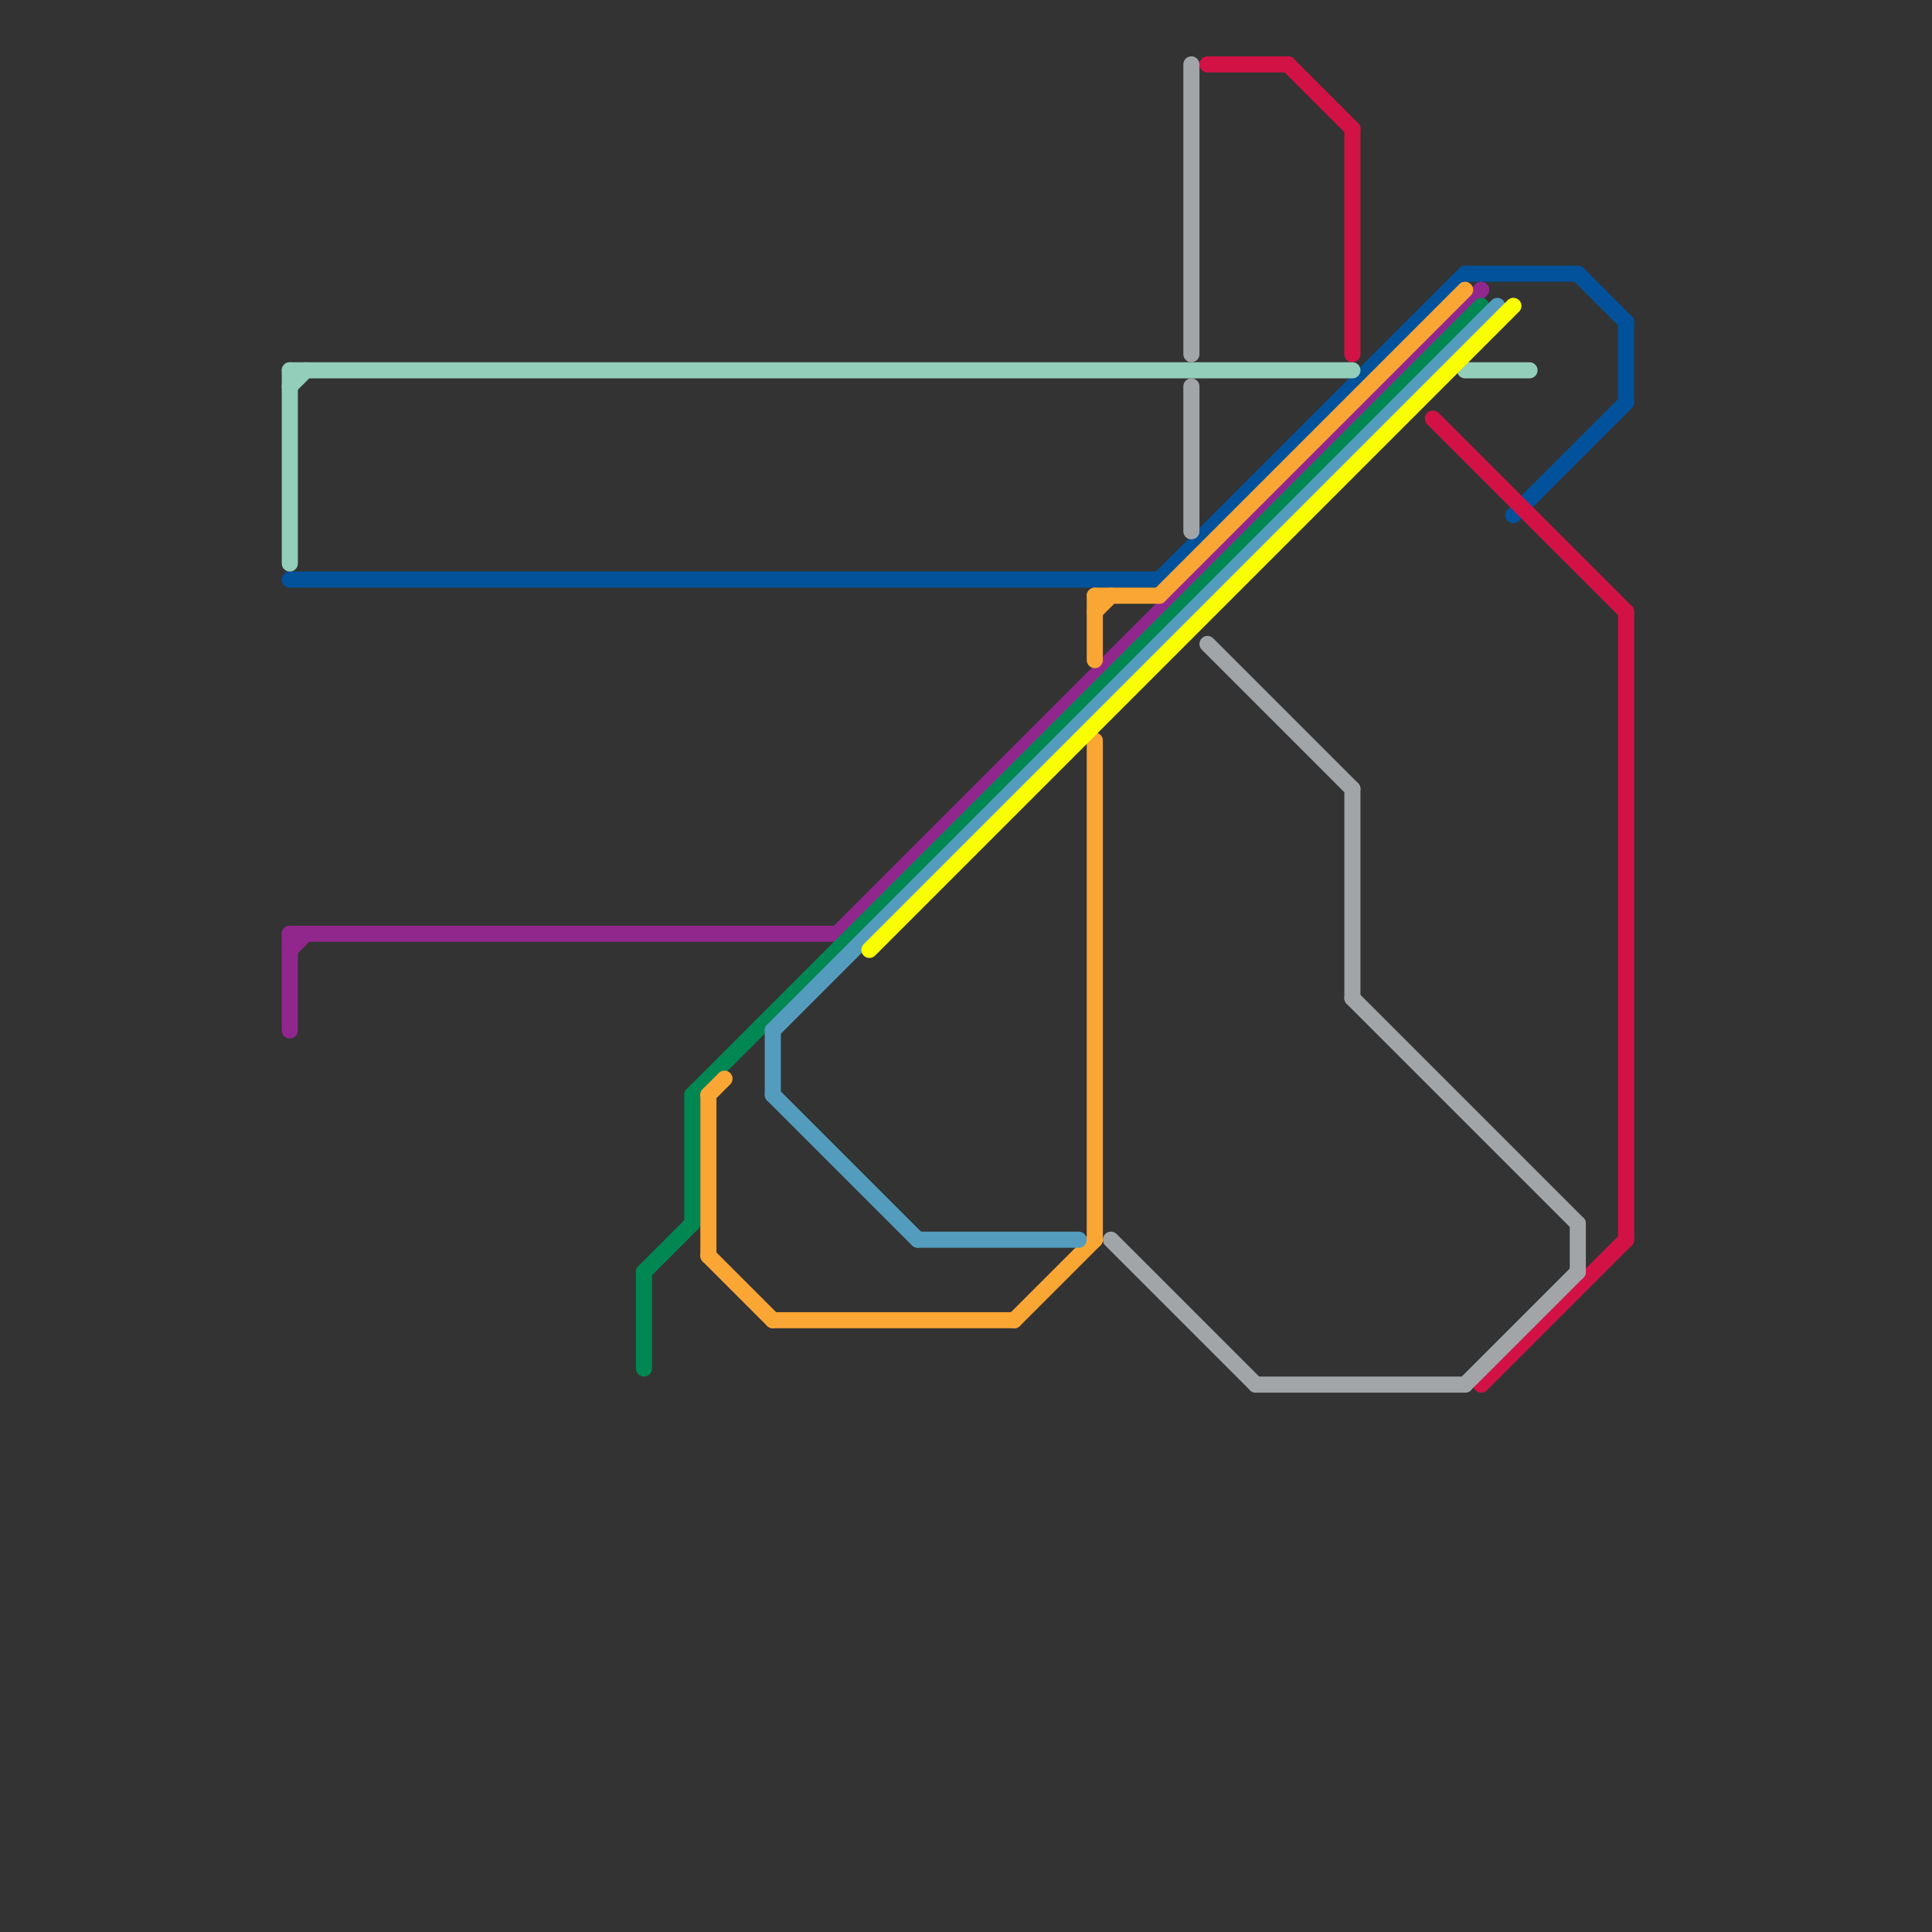 
<svg version="1.1" xmlns="http://www.w3.org/2000/svg" viewBox="0 0 120 120">
<rect x="0" y="0" width="120" height="120" fill="#333333" stroke="none"/>
<style>text { font: 1px Helvetica; font-weight: 600; white-space: pre; dominant-baseline: central; } line { stroke-width: 1; fill: none; stroke-linecap: round; stroke-linejoin: round; } .c0 { stroke: #01529a } .c1 { stroke: #d21245 } .c2 { stroke: #93ceba } .c3 { stroke: #91278d } .c4 { stroke: #018752 } .c5 { stroke: #faa635 } .c6 { stroke: #539cbe } .c7 { stroke: #f9ff00 } .c8 { stroke: #a1a5a7 }</style><defs><g id="wm-xf"><circle r="1.2" fill="#000"/><circle r="0.9" fill="#fff"/><circle r="0.6" fill="#000"/><circle r="0.3" fill="#fff"/></g><g id="wm"><circle r="0.6" fill="#000"/><circle r="0.3" fill="#fff"/></g></defs><line class="c0" x1="94" y1="32" x2="101" y2="25"/><line class="c0" x1="98" y1="17" x2="101" y2="20"/><line class="c0" x1="18" y1="36" x2="72" y2="36"/><line class="c0" x1="91" y1="17" x2="98" y2="17"/><line class="c0" x1="72" y1="36" x2="91" y2="17"/><line class="c0" x1="101" y1="20" x2="101" y2="25"/><line class="c1" x1="75" y1="4" x2="80" y2="4"/><line class="c1" x1="89" y1="26" x2="101" y2="38"/><line class="c1" x1="84" y1="8" x2="84" y2="22"/><line class="c1" x1="92" y1="86" x2="101" y2="77"/><line class="c1" x1="80" y1="4" x2="84" y2="8"/><line class="c1" x1="101" y1="38" x2="101" y2="77"/><line class="c2" x1="18" y1="23" x2="18" y2="35"/><line class="c2" x1="18" y1="23" x2="84" y2="23"/><line class="c2" x1="18" y1="24" x2="19" y2="23"/><line class="c2" x1="91" y1="23" x2="95" y2="23"/><line class="c3" x1="18" y1="59" x2="19" y2="58"/><line class="c3" x1="18" y1="58" x2="52" y2="58"/><line class="c3" x1="52" y1="58" x2="92" y2="18"/><line class="c3" x1="18" y1="58" x2="18" y2="64"/><line class="c4" x1="43" y1="68" x2="43" y2="76"/><line class="c4" x1="40" y1="79" x2="40" y2="85"/><line class="c4" x1="40" y1="79" x2="43" y2="76"/><line class="c4" x1="43" y1="68" x2="92" y2="19"/><line class="c5" x1="68" y1="46" x2="68" y2="77"/><line class="c5" x1="68" y1="38" x2="69" y2="37"/><line class="c5" x1="48" y1="82" x2="63" y2="82"/><line class="c5" x1="44" y1="68" x2="44" y2="78"/><line class="c5" x1="68" y1="37" x2="72" y2="37"/><line class="c5" x1="68" y1="37" x2="68" y2="41"/><line class="c5" x1="44" y1="78" x2="48" y2="82"/><line class="c5" x1="72" y1="37" x2="91" y2="18"/><line class="c5" x1="44" y1="68" x2="45" y2="67"/><line class="c5" x1="63" y1="82" x2="68" y2="77"/><line class="c6" x1="48" y1="64" x2="48" y2="68"/><line class="c6" x1="48" y1="68" x2="57" y2="77"/><line class="c6" x1="57" y1="77" x2="67" y2="77"/><line class="c6" x1="48" y1="64" x2="93" y2="19"/><line class="c7" x1="54" y1="59" x2="94" y2="19"/><line class="c8" x1="91" y1="86" x2="98" y2="79"/><line class="c8" x1="69" y1="77" x2="78" y2="86"/><line class="c8" x1="75" y1="40" x2="84" y2="49"/><line class="c8" x1="84" y1="49" x2="84" y2="62"/><line class="c8" x1="74" y1="24" x2="74" y2="33"/><line class="c8" x1="74" y1="4" x2="74" y2="22"/><line class="c8" x1="78" y1="86" x2="91" y2="86"/><line class="c8" x1="98" y1="76" x2="98" y2="79"/><line class="c8" x1="84" y1="62" x2="98" y2="76"/>
</svg>
